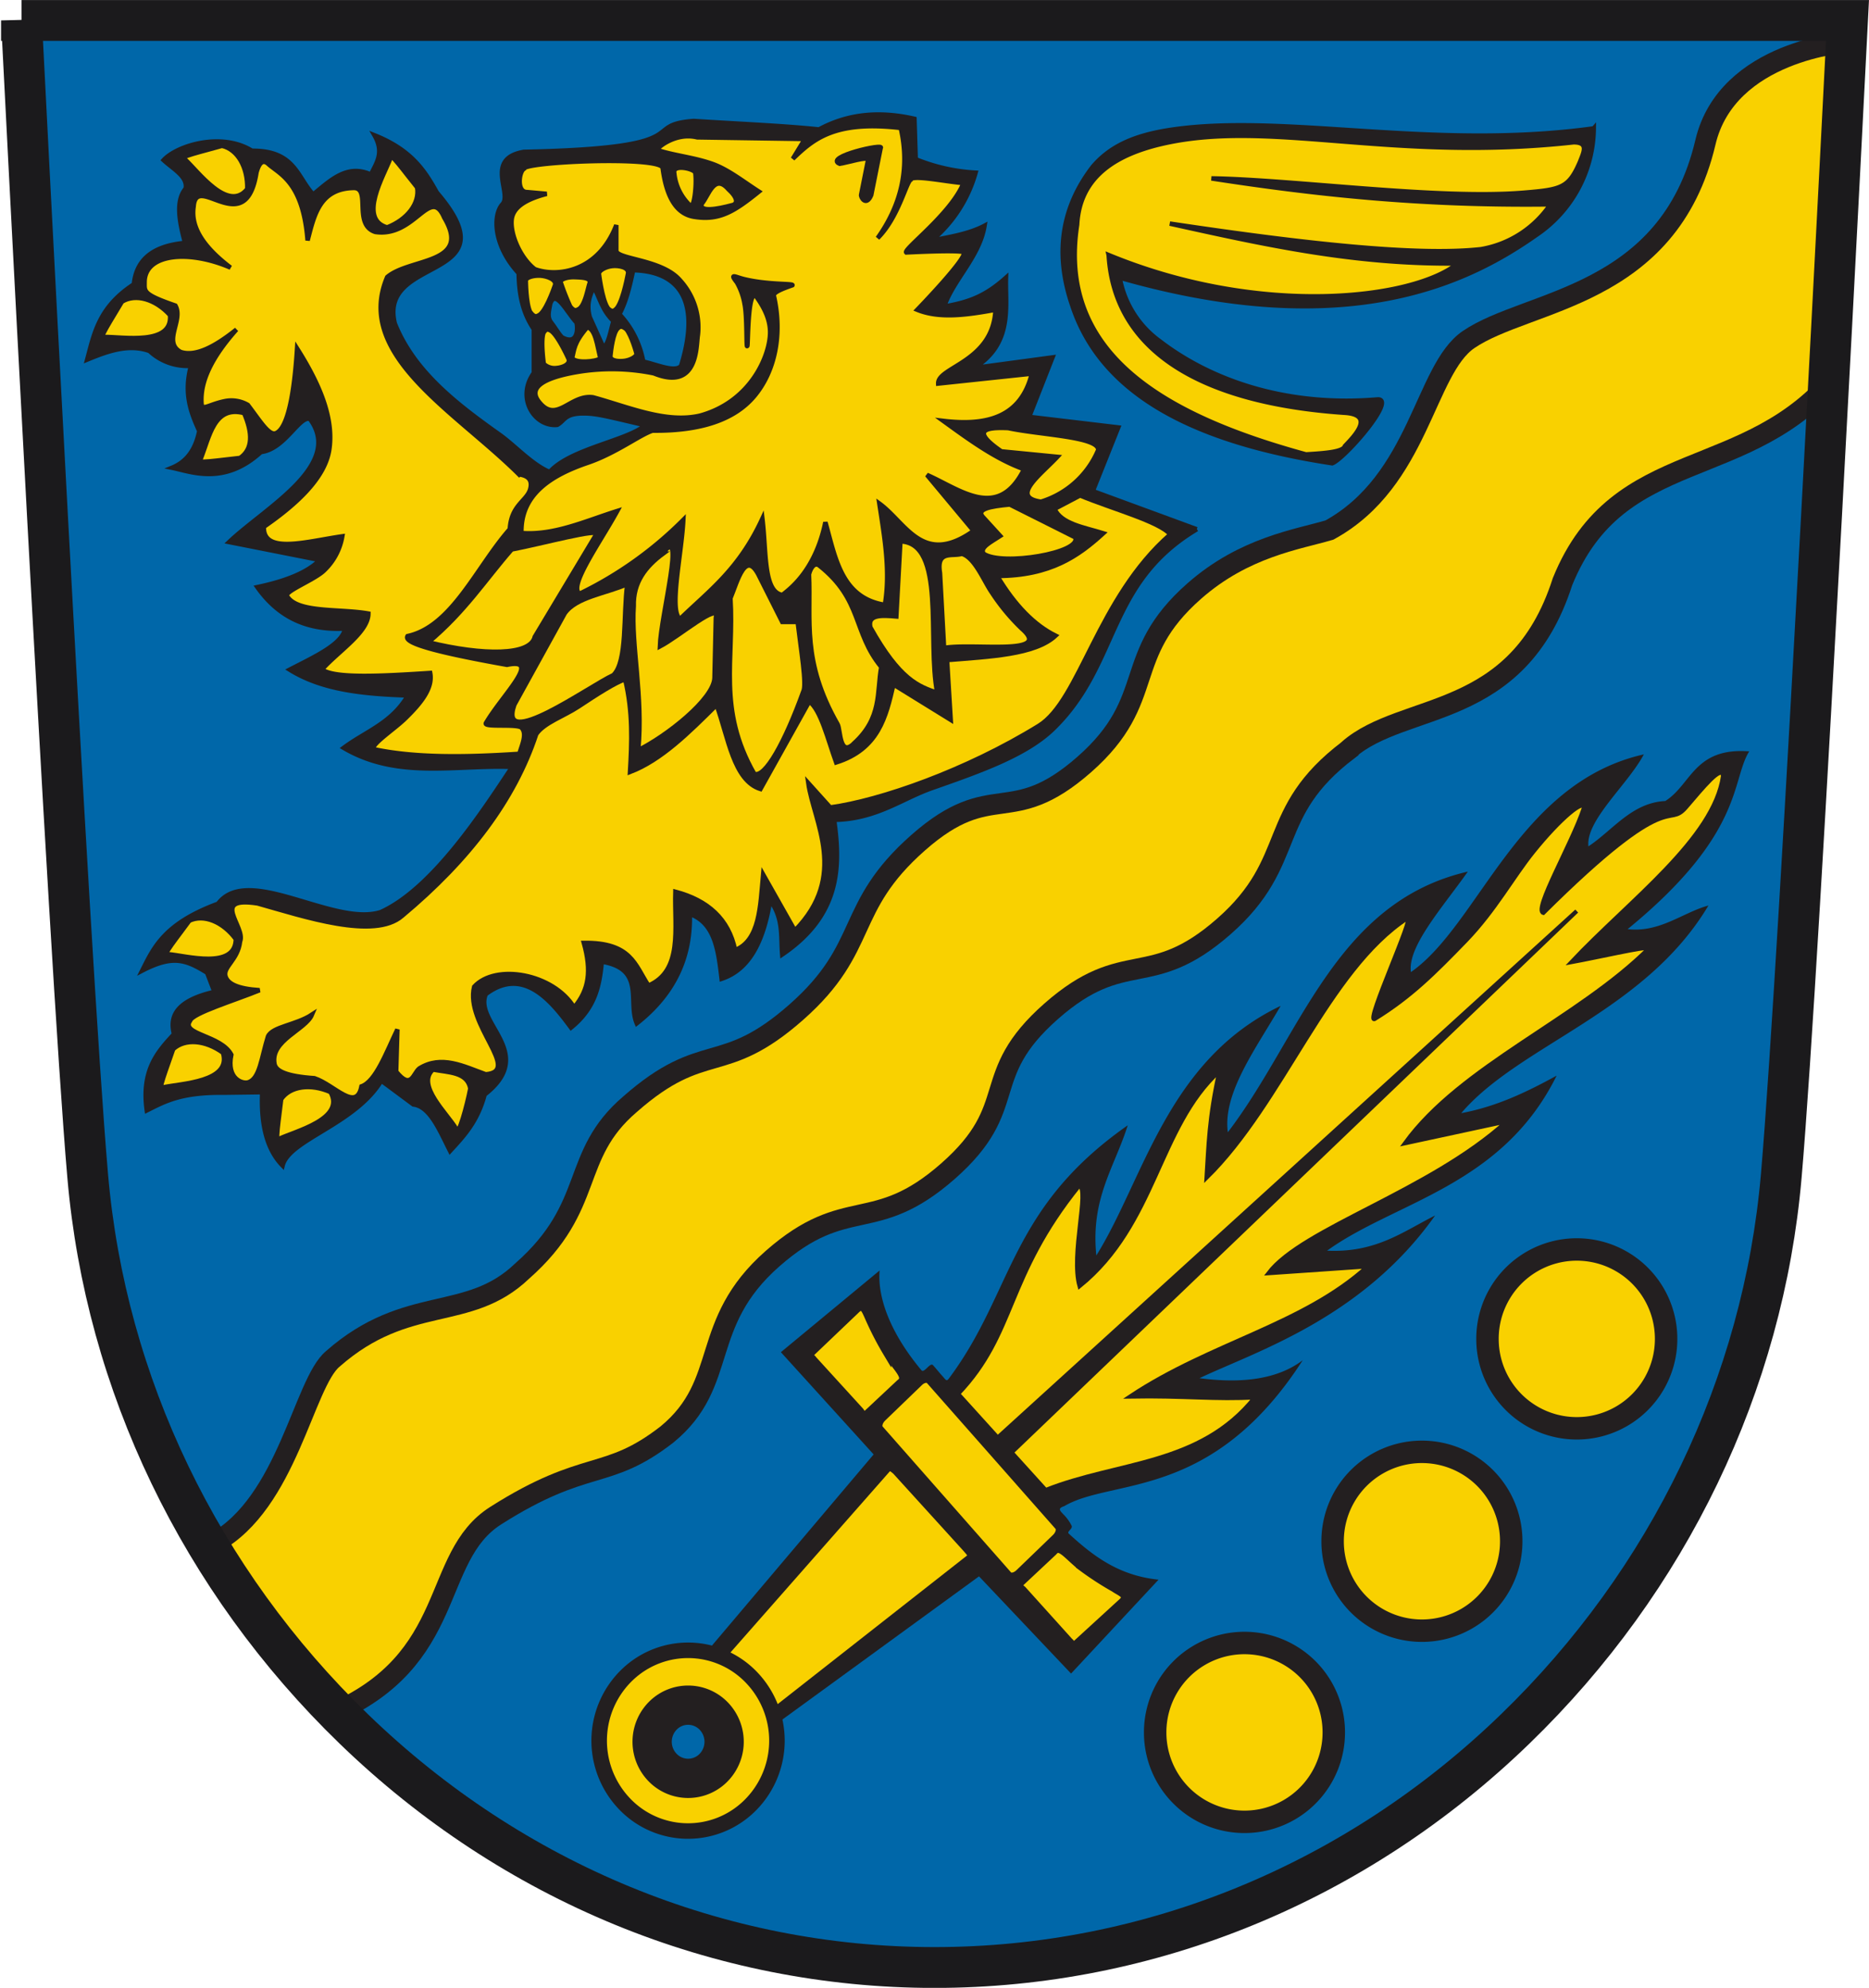 <svg xmlns="http://www.w3.org/2000/svg" viewBox="0 0 416.46 442.91"><defs><style>.a,.d,.p{fill:#0067a9;}.b,.k{fill:#231f20;}.b,.c,.d,.e,.f,.g,.h,.i,.j,.k,.l,.m,.n,.o,.p,.q,.r{stroke:#231f20;}.c,.e,.f,.g,.h,.i,.j,.l,.m,.n,.o,.q,.r{fill:#f9d100;}.e{stroke-width:0.81px;}.f{stroke-width:0.86px;}.g{stroke-width:0.95px;}.h{stroke-width:1.05px;}.i{stroke-width:1.02px;}.j{stroke-width:0.84px;}.k{stroke-width:0px;}.l{stroke-width:0.92px;}.m,.o,.p,.r{stroke-linecap:round;stroke-linejoin:round;}.m{stroke-width:2.06px;}.n{stroke-width:1.83px;}.o{stroke-width:3.46px;}.p{stroke-width:8.75px;}.q{stroke-miterlimit:6;stroke-width:4.6px;}.r{stroke-width:5px;}.s{fill:none;stroke:#1b1a1c;stroke-width:9.1px;}</style></defs><title>Wappen Haßleben</title><path class="a" d="M4,6.92S14.51,215.57,18.73,264.35c4,46.34,25.07,90.11,59.3,123.23,35.42,34.28,81.37,53.15,129.39,53.15s94-18.87,129.39-53.15C371,354.46,392.1,310.7,396.11,264.35c4.23-48.78,14.76-257.44,14.76-257.44H4Z"/><path class="b" d="M355.13,28.6a29,29,0,0,1-12.75,23.71c-14.61,10.28-41.52,24.24-92.89,9.55A22.37,22.37,0,0,0,258.38,76c11,8.47,27.71,14.76,48.59,13,4.32-.2-7.36,13.19-10.12,14.22-29.72-4.52-51.13-14.75-57.86-35-3.92-11.29-2.69-21.73,4.56-31.12,3.68-4.28,8.8-6.92,17.57-8.2,25.28-3.7,58.06,4.65,94-.29Z"/><path class="c" d="M247.05,56.87c1.3,21.51,20.8,32.9,52.42,35.09,7.2.38,2.17,5.36.21,7.43-.39,1.33-4.51,1.6-8.67,1.86-32.64-8.91-55.37-23-51-51.18.55-10.82,8.78-16.11,21.07-18.49,23.49-4.54,50,4.47,89.56.12,3.46,0,2.23,2.25,1.44,4.33-2.52,5.87-4.13,6.22-12.63,6.92-18.94,1.56-50.89-2.88-69.51-3.2,22.37,3.44,46.08,6.16,75.54,5.78a23.42,23.42,0,0,1-15.5,10c-14.23,1.58-39.76-1.27-69.32-5.71,20.52,4.54,41,9.16,64.19,8.87-9.76,8-43.86,12.16-77.81-1.86Z"/><path class="b" d="M266.66,117.93l-23.16-8.51,5.67-14.18-19.85-2.36,5.2-13.24L217,82c8.85-5.45,6.94-13.78,7.16-20.13-4.65,4.17-8.32,5.49-13.78,6.43,2-5.92,7.89-11.13,9-18-3.41,1.81-7.67,2.49-11.82,3.31a30.3,30.3,0,0,0,9.82-15.13,41.17,41.17,0,0,1-13.34-3l-.28-9c-7.32-1.67-14.46-1.33-21.27,2.37-8-.85-18.52-1.27-27.87-1.89-12.5.89,2.06,6.07-37.88,6.88-8.91,1.51-2.42,9.44-4.85,11.74-2.12,2.53-1.9,9.24,3.69,15.3.07,4.37.76,8.61,3.38,12.47v9.75c-4,5.53.13,12.07,5.21,11.56,1.66-.92,1.61-2.48,5.58-2.55,3.09-.05,5.37.62,14,2.63C140,98.13,127,100,122.48,105.17c-3.95-1.62-7.86-6-11.25-8.37-9.67-6.87-19-14.06-23.26-24.72-3.79-15.43,26.55-9.14,9.36-29.19-2.64-4.75-5.57-9.43-13.89-12.75,2.27,3.94.39,6.21-.79,8.76-5.26-2.43-9,1.26-12.86,4.43-3.6-3.87-4.11-9.82-13.65-9.73-6.8-4.25-16.74-1.15-19.68,2.08,2.16,2,5.44,3.69,4.91,6.34-2.26,2.71-1.45,7.26-.13,12.11-7.74.71-10.9,4.17-11.41,9.22C22,68.45,21,74.31,19.43,80.12c4.63-1.92,9.25-3.56,13.88-1.92a12.3,12.3,0,0,0,9.25,3.3c-1.69,6.23,0,10.45,1.85,14.54-.76,3.67-2.42,6.68-6.07,8.18,4.26.86,11.62,4,19.81-3.51,5.29-.6,8.58-8.18,10.91-7.36,7.67,10.28-10,19.8-18,27.42l20.22,4c-2.73,2.78-7.58,4.72-13.93,6.05,4.25,6,10.26,9.72,19.56,9.22-.64,3.55-6.84,6.31-12.35,9.17,7.42,4.62,16.76,5.41,26.33,5.75-3.61,6.21-9.4,8-14.3,11.67,12,7.06,24.94,3.73,37.55,4.24-6.38,9.61-17.63,27.09-29.27,32.35-10.47,3.38-29.62-10.75-36.28-1.86-12,4.43-14.33,9.79-16.9,14.9,6.72-3.48,9.64-2.53,14.46.47L47.79,221c-8.32,1.91-10.1,5.33-9,9.41-3.74,4-7.31,8.1-6.08,17,4-2,7.62-4.07,17.22-3.95l8.5-.11c-.34,7.67,1.26,13,4.54,16.35,1.44-5.77,16.16-9.22,22-18.92l7.14,5.3c3.73.45,5.84,5.75,8.18,10.36,3-3.27,6.08-6.47,7.7-12.56,11.8-9.21-2.47-15.9.25-22.37,8.41-6.34,14.69,1.62,19,7.45,5.49-4.44,6.36-9.54,6.86-14.69,9.77,1.59,5.73,8.94,7.79,13.74,8.42-6.63,12.08-14.85,11.81-24.37,5.67,2,6.37,8.22,7.1,14.44,6.46-2.15,9.39-8.84,10.81-17.47,3,4,2.35,8,2.69,12.06,12.75-8.68,13.1-19.22,11.56-30,9.37-.15,15.08-4.73,21.76-7.07,11-3.86,21-7.38,27-13.16,14.89-14.41,11.84-32.45,32.08-44.53h0Z"/><path class="c" d="M119.48,163.58c-4.81,14.59-14.92,28-29.87,40.47-6.19,5.44-21.87.14-32.2-2.76-10.8-1.65-2.57,5.26-3.92,8.47-.46,4.16-3.89,5.69-3.24,7.79.49,1.61,2.58,2.76,7.59,3.08-5.74,2.34-14.92,5.1-15.48,6.79-2.17,3.1,6.89,3.21,9.18,7.57-1.11,5.42,2.48,6.52,3.69,6.19,2.68-.73,3-5.51,4.49-10.26,1-2.19,6.22-2.5,9.8-4.85-1.42,3.4-9.37,5.74-8.35,11,.3,1.56,2.58,2.74,8.9,3.17,4.5,1.51,9.32,7.63,10.48,1.82,3.18-1.12,5.49-7.46,8-12.69l-.28,9.39c3.39,4.2,3.77.39,5.17-.7,4.93-3.07,9.86-.47,14.79,1.31,8.14-.65-4.67-11.08-2.57-19.51,4.72-5.21,17.61-3,22.27,4.62,3.37-4,3.88-8.19,2.17-14.39,10.54-.12,11.35,4.86,14.39,9.51,7.72-3.32,5.76-12.81,6-20.91,7.22,1.91,11.88,6.06,13.31,13,5.53-2.16,5.6-9.79,6.25-16.84l7.06,12.49c12-12.18,4.21-24.23,3-32.86l4.89,5.43c11.2-1.54,30.29-8.2,46.5-18.2,9.12-5.62,13.14-28.56,29.27-42.63-2.4-2.9-13.19-5.79-20.1-8.69l-5.7,3c1.54,3.37,6.6,4.11,10.86,5.43-5.49,5-11.71,9.48-23.63,9.51,4,6.68,8.34,11,13,13.31-4.6,4.28-14.69,4.64-24.17,5.43l.81,13.31-12.76-7.88c-1.65,7.21-3.34,14.41-12.76,17.38-1.86-5.17-3.44-11.76-6-13.58L169.45,175.8c-6-1.9-7.14-11.5-9.78-18.74-6.19,6.16-12.38,12.31-19.28,14.94.38-6.63.67-13.3-1.09-20.64-2.11.66-6.14,3.23-10.43,6.08-3.21,2.12-7.65,3.59-9.39,6.14Z"/><path class="c" d="M229.92,83.25l-20.86,2.21c-.14-3.72,12.24-4.8,12.76-16.44-6.24,1.13-12.41,2.05-17.43,0,0,0,12-12.38,10.24-12.87s-12.69.1-12.69.1c-.75-.68,10-8.63,12.76-15.46-4.26-.37-11.5-1.91-11.78-.74-1,.57-2.78,8.48-7.36,13,5.09-7.16,7.28-15.3,5.15-24.54-14.78-1.73-19.5,2.52-24.05,6.87l2.7-4.42-24-.36c-4.93-1.21-9.13,2.49-8.93,2.81,3.66,1.23,7.94,1.61,12,3,3.68,1.22,7.11,4,10.67,6.28-5.56,4.49-8.84,6.52-14.45,5.61-3.5-.57-6.06-3.62-7-10.92-.8-2.66-31.07-1.36-30.93.25-1.1.72-1.62,5.22.75,5.17l4.35.39c-5.54,1.44-7.58,3.46-7.81,5.78-.33,3.33,2,8.58,5.16,11,4.89,1.8,14.09.75,18.16-9.82v5.65c-.14,2,10.12,1.91,14.17,6.62a15.5,15.5,0,0,1,4,12.28c-.39,2.2.17,12.56-9.81,8.48a46.65,46.65,0,0,0-17.19-.28c-7.67,1.33-11,3.58-8.26,6.8,3.87,4.67,6.85-1.9,11.92-1.17,8,2.19,16.25,5.84,23.83,4.08,11.43-3.14,15.61-13.52,15.61-18.56,0-2.88-1.28-5.48-3.1-8-2-2-1.78,11.81-2,11-.25.86,0-6.35-.58-9.26a14.85,14.85,0,0,0-1.7-4.83c-1.55-2-.71-1.4,1.27-.84,5.42,1.4,11.36,1,11.08,1.43-2.1.74-4,1.47-4.17,2.21,2.09,9,.13,17.23-4.38,22.56-4.19,4.95-11.38,7.74-22.62,7.63-2.85.93-8.12,5-14.44,7.16-8.29,2.82-15,7.13-14.77,15.66,7.3.57,14.28-2.69,21.35-4.91-3.88,7.08-11.06,17-8.35,18.41a84.59,84.59,0,0,0,23.07-16.44c-.37,7.62-3.24,20.23-.74,22.09,6.4-6.23,13.14-11,18.36-22.36.92,7.7.23,16.38,4.47,17,1.15-1,7.26-5,9.57-16.2,2.25,8,3.57,16.86,13.25,18.41,1.27-7.53-.09-15.05-1.23-22.58,6,4.37,9.68,14.13,21,6.09l-10.4-12.47c7.45,3.27,15.85,10.36,21.65-1.26-6.47-2.32-12.45-6.76-18-10.77C219.89,94.94,227.49,93,229.92,83.25Z"/><path class="b" d="M191.89,43.36l1.57-7.87c-.49-.58-4.22.64-6.37,1-3.62-1.51,10.21-4.65,9.14-3.52l-2.1,10.49c-1.13,2.66-2.39.46-2.25-.07h0Z"/><path class="c" d="M156.38,45.39c-.69,2,3.67,1.15,6.59.37,1.63-.29,1.36-1.76-.67-3.6C159.12,38.54,157.89,43.67,156.38,45.39Z"/><path class="c" d="M150.23,38.42a11.42,11.42,0,0,0,3.6,7.42c.81.68,1.44-4.45,1.12-7.19.17-1-5-2.18-4.72-.22Z"/><path class="d" d="M141.08,60.2c9.3.2,15.49,5.68,10.68,21.36-1.43,1.5-5.36-.32-8.43-1A20.85,20.85,0,0,0,138,70C139.43,67.46,140.3,63.91,141.08,60.2Z"/><path class="c" d="M135.35,68.52c-1.24-2-1.91-7.65-1.91-7.65h0c.24-.73,1.59-1.45,3-1.6s3.78.25,3.5,1.71-1.41,7-2.8,8c-.29.2-.71.76-1.81-.42Z"/><path class="c" d="M133.78,79.88c-1.06.72-5.53,1.14-6.3-.11.51-1.88.31-3.28,3.37-6.86,1.83.39,2.22,4,2.92,7Z"/><path class="d" d="M134.45,77.4c1.13-.54,1.66-3.94,2.25-5.85a11.55,11.55,0,0,1-2.38-3.3c-.71-1.29-1.75-4.32-2.12-4.12-.58,1.49-1.63,3.33-.79,6.52Z"/><path class="e" d="M139.42,73.32c1.25,1.42,2.34,5.56,2.34,5.56h0c-.14.56-1.24,1.2-2.47,1.41s-3.29.09-3.18-1,.59-5.32,1.7-6.13c.23-.17.54-.62,1.6.18Z"/><path class="f" d="M121.13,74.3c-.58,1.9.1,6.74.1,6.74h0a3.4,3.4,0,0,0,2.85.88c1.19-.09,3.07-.8,2.52-2s-2.71-5.68-4.07-6.27c-.29-.12-.75-.53-1.41.64Z"/><path class="g" d="M118.19,69.59c-1-2-1-7.21-1-7.21h0c.32-.62,1.74-1,3.17-.94s3.72.86,3.28,2.13-2.19,6.07-3.67,6.7c-.31.13-.79.57-1.75-.68Z"/><path class="g" d="M127.06,68.24a56.62,56.62,0,0,1-2.16-5.52h0c.32-.62,1.74-1,3.17-.94s3.72.07,3.28,1.34-1.06,5.17-2.54,5.8C128.5,69.05,128,69.49,127.06,68.24Z"/><path class="d" d="M122.53,68.07c-.23,1.29-.63,2.66.27,3.77.77.95,1.53,2.37,2.43,3.32,3.19,1.74,3.63-1.23,3.26-3.26-2.14-2.21-4.9-8.13-6-3.82Z"/><path class="c" d="M224.65,95.38c7.14,1.53,20.11,1.9,20.07,4.86a20.26,20.26,0,0,1-12.77,11.55c-7-1-.08-6,3.65-10l-12.47-1.22C216.5,96,219.2,95.13,224.65,95.38Z"/><path class="c" d="M239.55,119.71,225,112.41c-4.34.41-7.84,1-5.78,3l3.65,4c-2,1.32-4.75,2.63-3.65,4,4.11,2.75,21.83-.21,20.37-3.65Z"/><path class="c" d="M227.69,140.08a45.81,45.81,0,0,1-6.64-8c-1.82-2.59-3.81-7.87-6.74-8.69-2.11.68-5.71-.87-4.86,4.26l.91,16.72C216.94,143.21,234.76,146.23,227.69,140.08Z"/><path class="c" d="M114,122.44c-6,6.89-10.35,13.78-18.55,20.67,12.28,3,22.74,3,23.71-1.22l13.68-22.8c.92-1.51-11.84,2-18.85,3.34Z"/><path class="c" d="M147.73,123.36c-3.89,2.87-6.66,6.4-6.52,11.69-.62,8.6,2.16,20.2,1,32.09,6.24-3.07,16.87-11.36,17-16.11l.3-13.38c1-3.76-8.24,4.18-12.47,6.38.22-6.93,5.87-27.84.61-20.67Z"/><path class="h" d="M114.59,157l11.22-20.34c2.55-3.68,9.25-4.44,14-6.56-.95,6.94.05,17.3-3.12,20.34C131.28,152.92,110.83,167.72,114.59,157Z"/><path class="i" d="M162.75,133.29c.85,13.71-2.94,24.69,5.31,39.14,2.41,1,6.88-7.08,10.94-18.33.83-1.47-.54-9.47-1.25-15.53h-3.44l-5-9.94c-3.13-6.66-5,.93-6.56,4.66Z"/><path class="c" d="M44.66,102.38c2.09-5.18,3-12.08,9.73-10.34,1.9,4.45,2,8-.91,10C49.38,102.46,42.76,103.49,44.66,102.38Z"/><path class="c" d="M190.29,165.62c6.26-5.68,5.07-11.35,6.08-17-6.38-7.76-4.14-14.93-13.79-22.59-.87-.69-1.79,0-2.32,1.91.48,10.32-1.67,19.33,6.38,33.44.68,1.26.39,7.44,3.65,4.26Z"/><path class="c" d="M200.63,120.62c10.22.36,5.9,21.88,8.21,33.75-4.18-1.44-8.35-2.87-14.9-14.59-.68-2.89,2.49-2.71,5.78-2.43Z"/><path class="c" d="M23.23,75.08c4.06-.05,15.28,2,14.66-4.86-3.26-3.58-7.66-4.88-10.72-3C25.11,70.75,21.43,76.35,23.23,75.08Z"/><path class="c" d="M41.16,35.45c3,2.77,9.66,12,13.94,6.66.13-4.84-2.14-8.83-5.63-9.62C45.51,33.64,39,35.12,41.16,35.45Z"/><path class="c" d="M87,35.24c-1.41,3.8-7.32,13.56-.74,15.43,4.51-1.75,7.31-5.39,6.69-8.91C90.33,38.56,86.43,33.11,87,35.24Z"/><path class="c" d="M37.47,212.6c4,.36,15,3.5,15.08-3.35-2.88-3.89-7.12-5.63-10.36-4.11C39.78,208.48,35.55,213.68,37.47,212.6Z"/><path class="c" d="M36.31,242.28c4-.87,15.36-1.16,13.38-7.71-3.91-2.85-8.48-3.24-11.11-.81C37.28,237.66,34.81,243.88,36.31,242.28Z"/><path class="c" d="M62.24,253.73C65.92,252,77,249.3,73.65,243.32c-4.43-1.94-9-1.34-11,1.59C62.19,249,61.11,255.62,62.24,253.73Z"/><path class="j" d="M101.67,251.39c-2.06-3.42-8.82-9.6-5.17-13,3.42.66,7.55.51,8.22,4.14C104,246.29,102,253.62,101.67,251.39Z"/><path class="c" d="M115.68,105.74c-14.17-14.11-36.8-26.59-29.4-44,5-4.31,18.95-2.77,12.71-13.24-3.12-7.27-6.53,4.5-15.36,3.18-5-1.58-.93-9.77-4.77-9.8C71.19,42,70,48,68.54,53.57c-1-13-6.23-14.76-8.72-17-1.08-1-2-.61-2.67,1.87-2.4,15.19-13.44-.18-14,7.56-.77,4.93,2.66,9.4,8.22,13.63-9.22-4-19.2-3.19-19.15,3.31,0,2-.42,2.64,6.86,5.15,1.86,3.22-2.89,8.11,1.17,10.33,3.35,1.12,7.69-1.21,12.44-5-6.94,7.79-8,12.95-7.79,16.43.1,1.81,1.54.28,5.21-.47a7.3,7.3,0,0,1,5.11.84c2.67,3.48,4.7,6.92,6.24,6.31,3.27-1.3,4.34-12.52,4.74-18.88,4.93,7.79,8.22,15.39,7.18,22.48-.92,6.22-7,12-14.59,17.25-.21,6.24,9.67,3.23,17.48,2.12a13.65,13.65,0,0,1-3.94,7.5c-2.14,2.23-9.76,5-8.25,6,2.44,3.61,11.81,2.6,18,3.71,0,4.15-6.6,8.3-10.33,12.45,2.65,2.06,13.13,1.51,24.1.79.67,3.41-2.14,6.82-5.66,10.23-2.31,2.24-7.31,5.54-7.05,6.72,9.21,2,20.56,1.86,32.58,1.06.62-2.1,1.75-4.41.52-5.79-.92-1-8.72,0-7.94-1.1,3.77-6.38,12.59-14.61,4.67-12.94-13.58-2.43-23.32-4.67-22.15-6.4,9.91-2.14,15.37-15.43,22.78-23.84.31-5.47,3.91-6.31,4.57-9,.39-1.61-.09-2.83-2.45-3.19Z"/><path class="k" d="M389.74,167.46c-4,6.46-1.11,18.34-27.06,39.56,7.14.85,12.4-3.76,18-5.26-14.17,23.8-42.14,31.06-55.08,46.26,7.93-1.47,14.7-4.76,21.26-8.36-12.19,24.68-36,28.06-51.15,39,10.86.52,16.93-4.25,24.07-7.84-16.18,22.89-40,30.32-52.5,36.25,10.08,1.34,17.74,0,23-4-20.25,31.43-42.46,26.21-53.13,32.51-1.46.5-1.09.91-.15,1.88a9.52,9.52,0,0,1,1.79,2.5c.28.71-1.15,1.28-.64,1.75,5.32,4.86,11,9.33,20,10.26l-19.49,20.92-20.51-21.66-51.07,37.18-13.46-15.82,41.05-48.53L174,301.28l22-18.2c-.48,5.7,2.08,13.56,9.33,22.24.6.72,1.92-1.86,2.58-1.13s1.51,1.79,2.18,2.52c.87,1,.84,1.12,1.59.11,14.18-19.18,13.18-37.59,39.61-56.09-3,9.5-8.29,16.26-7,29,10.58-16.93,15.78-43.52,41.07-55.61-5.56,9.6-12.93,19.42-11.77,28.16,16.16-21.13,23.85-51.25,53.48-58.08-5.59,7.94-13.5,16.7-12.68,22.39,15.22-10.62,23.83-42.2,51.9-48.51-3.54,6.69-13,14.7-12.35,20.5,5.53-3.68,9.64-9.71,17.13-10.11,5.84-3.67,6.41-12,18.74-11.06h0Z"/><path class="l" d="M197.85,327.62l-35.92,40.82,11.15,12,42.48-33.33c.69-.49.6-.59-.66-2L199.35,328c-.49-.37-1-1-1.5-.41Z"/><path class="m" d="M207.3,307.46,236,340c.56.63.27,1.85-.64,2.73l-8.17,7.88c-.91.88-2.1,1.08-2.65.45l-28.66-32.56c-.56-.63-.27-1.85.64-2.73l8.17-7.88C205.56,307,206.75,306.83,207.3,307.46Z"/><path class="n" d="M248.37,353.88c1.28.9,3.56,1.56,1.51,3.29l-10.16,9.3c-.79.58-1-.33-1.48-.66l-10.39-11.53c-.49-.45-1.37-1-.58-1.62l7.4-6.93c1.51-1.84,2.89.61,6.45,3.44a68.78,68.78,0,0,0,7.25,4.7Z"/><path class="n" d="M193.73,293.68c-.78-1.37-1.23-3.74-3.11-1.8l-10,9.54c-.64.76.24,1.07.52,1.55l10.46,11.47c.4.53.9,1.48,1.54.72l7.4-6.93c1.93-1.38-.36-3-2.85-6.82a70.45,70.45,0,0,1-4-7.73Z"/><path class="l" d="M351.33,203,225.41,323.62,233,332c16-6.4,34.43-5.36,46.62-20.66-8.54.54-15.8-.4-27.8-.18,18.05-12,38.5-15.91,52.94-29l-22.11,1.52c7.57-10,35.92-18.2,53.13-33.85l-22.73,4.9c12.55-17.3,38.59-27.66,54.48-43.54-1.28-.26-11.59,2.12-17.38,3.18,13-13.8,31.8-27.51,33.79-41.48-.27-2.65-4.53,2.65-8.27,7-4.25,4.93-2.87-5.18-31.78,23.51-2.27-.6,6.42-15.49,9-23.26.36-2.41-5.21,2.15-11.25,9.66-4.53,5.63-8.52,13-14.91,19.66-7.21,7.45-12.38,12.62-20.46,17.6-2.07.82,9.15-23.45,7.33-22.48-17.82,11.68-27.67,41.05-44.75,57.83.45-7,.51-13.25,2.87-23.76-13.67,12.48-14.14,34.12-31.17,47.92-2-7,2.25-21.58-.06-22.42-16.55,20.49-14.08,32.88-27,46.42l8.82,9.74L351.33,203h0Z"/><path class="o" d="M166.76,402.62a19.56,19.56,0,0,1-28-1.14,20.35,20.35,0,0,1,1.12-28.43l0,0a19.56,19.56,0,0,1,28,1.16,20.35,20.35,0,0,1-1.14,28.43Z"/><path class="p" d="M158.78,394.07a7.93,7.93,0,0,1-11.34-.46,8.25,8.25,0,0,1,.45-11.52h0a7.93,7.93,0,0,1,11.34.47A8.25,8.25,0,0,1,158.78,394.07Z"/><path class="q" d="M300.45,167.09c-18.61,14.08-11.12,24.72-27.71,39.3s-22,4.4-38.51,18.93-6.5,21.12-23,35.63-22.52,4.93-39.08,19.48-9.53,27.67-23.51,39.17c-13.54,10.53-17.85,5.19-38.17,18.09C95.8,347,102.28,369.82,73.59,382c-16.91-23.39-20.24-22-25.8-38.24,16.25-8.84,19.86-35.61,26.38-41,16.58-14.58,30.1-8,42.15-19.53,16.54-14.55,10.57-25.69,24.09-37.22,16.55-14.55,20.5-5.93,37-20.47s10.62-23.21,27.2-37.8,20.47-2.88,37-17.41,8-24.14,24.52-38.65c11.17-9.83,23.07-11.49,30.1-13.58,20.07-11,21.18-35.74,31-42.44,13.13-9,44.6-9.2,52.78-43.95,4.84-20.55,31.66-22.31,31.66-22.31l-2,73.64c-20.13,25-49,15.72-61.51,46.57-10,31.21-35.39,26.6-47.71,37.44Z"/><path class="r" d="M336.74,343.41a19.9,19.9,0,0,1-39.8.05v-.05a19.9,19.9,0,0,1,39.8-.05Z"/><path class="r" d="M371.25,298.32a19.9,19.9,0,1,1-39.8.05v-.05a19.9,19.9,0,1,1,39.8-.05Z"/><path class="r" d="M297.2,386a19.9,19.9,0,1,1-39.8.05V386a19.9,19.9,0,1,1,39.8-.05Z"/><path class="s" d="M4.79,4.55S15.31,213.21,19.54,262c4,46.34,25.07,90.11,59.3,123.23,35.42,34.28,81.37,53.15,129.39,53.15s94-18.87,129.39-53.15c34.23-33.12,55.29-76.89,59.29-123.23,4.23-48.78,14.76-257.44,14.76-257.44H4.79Z"/></svg>